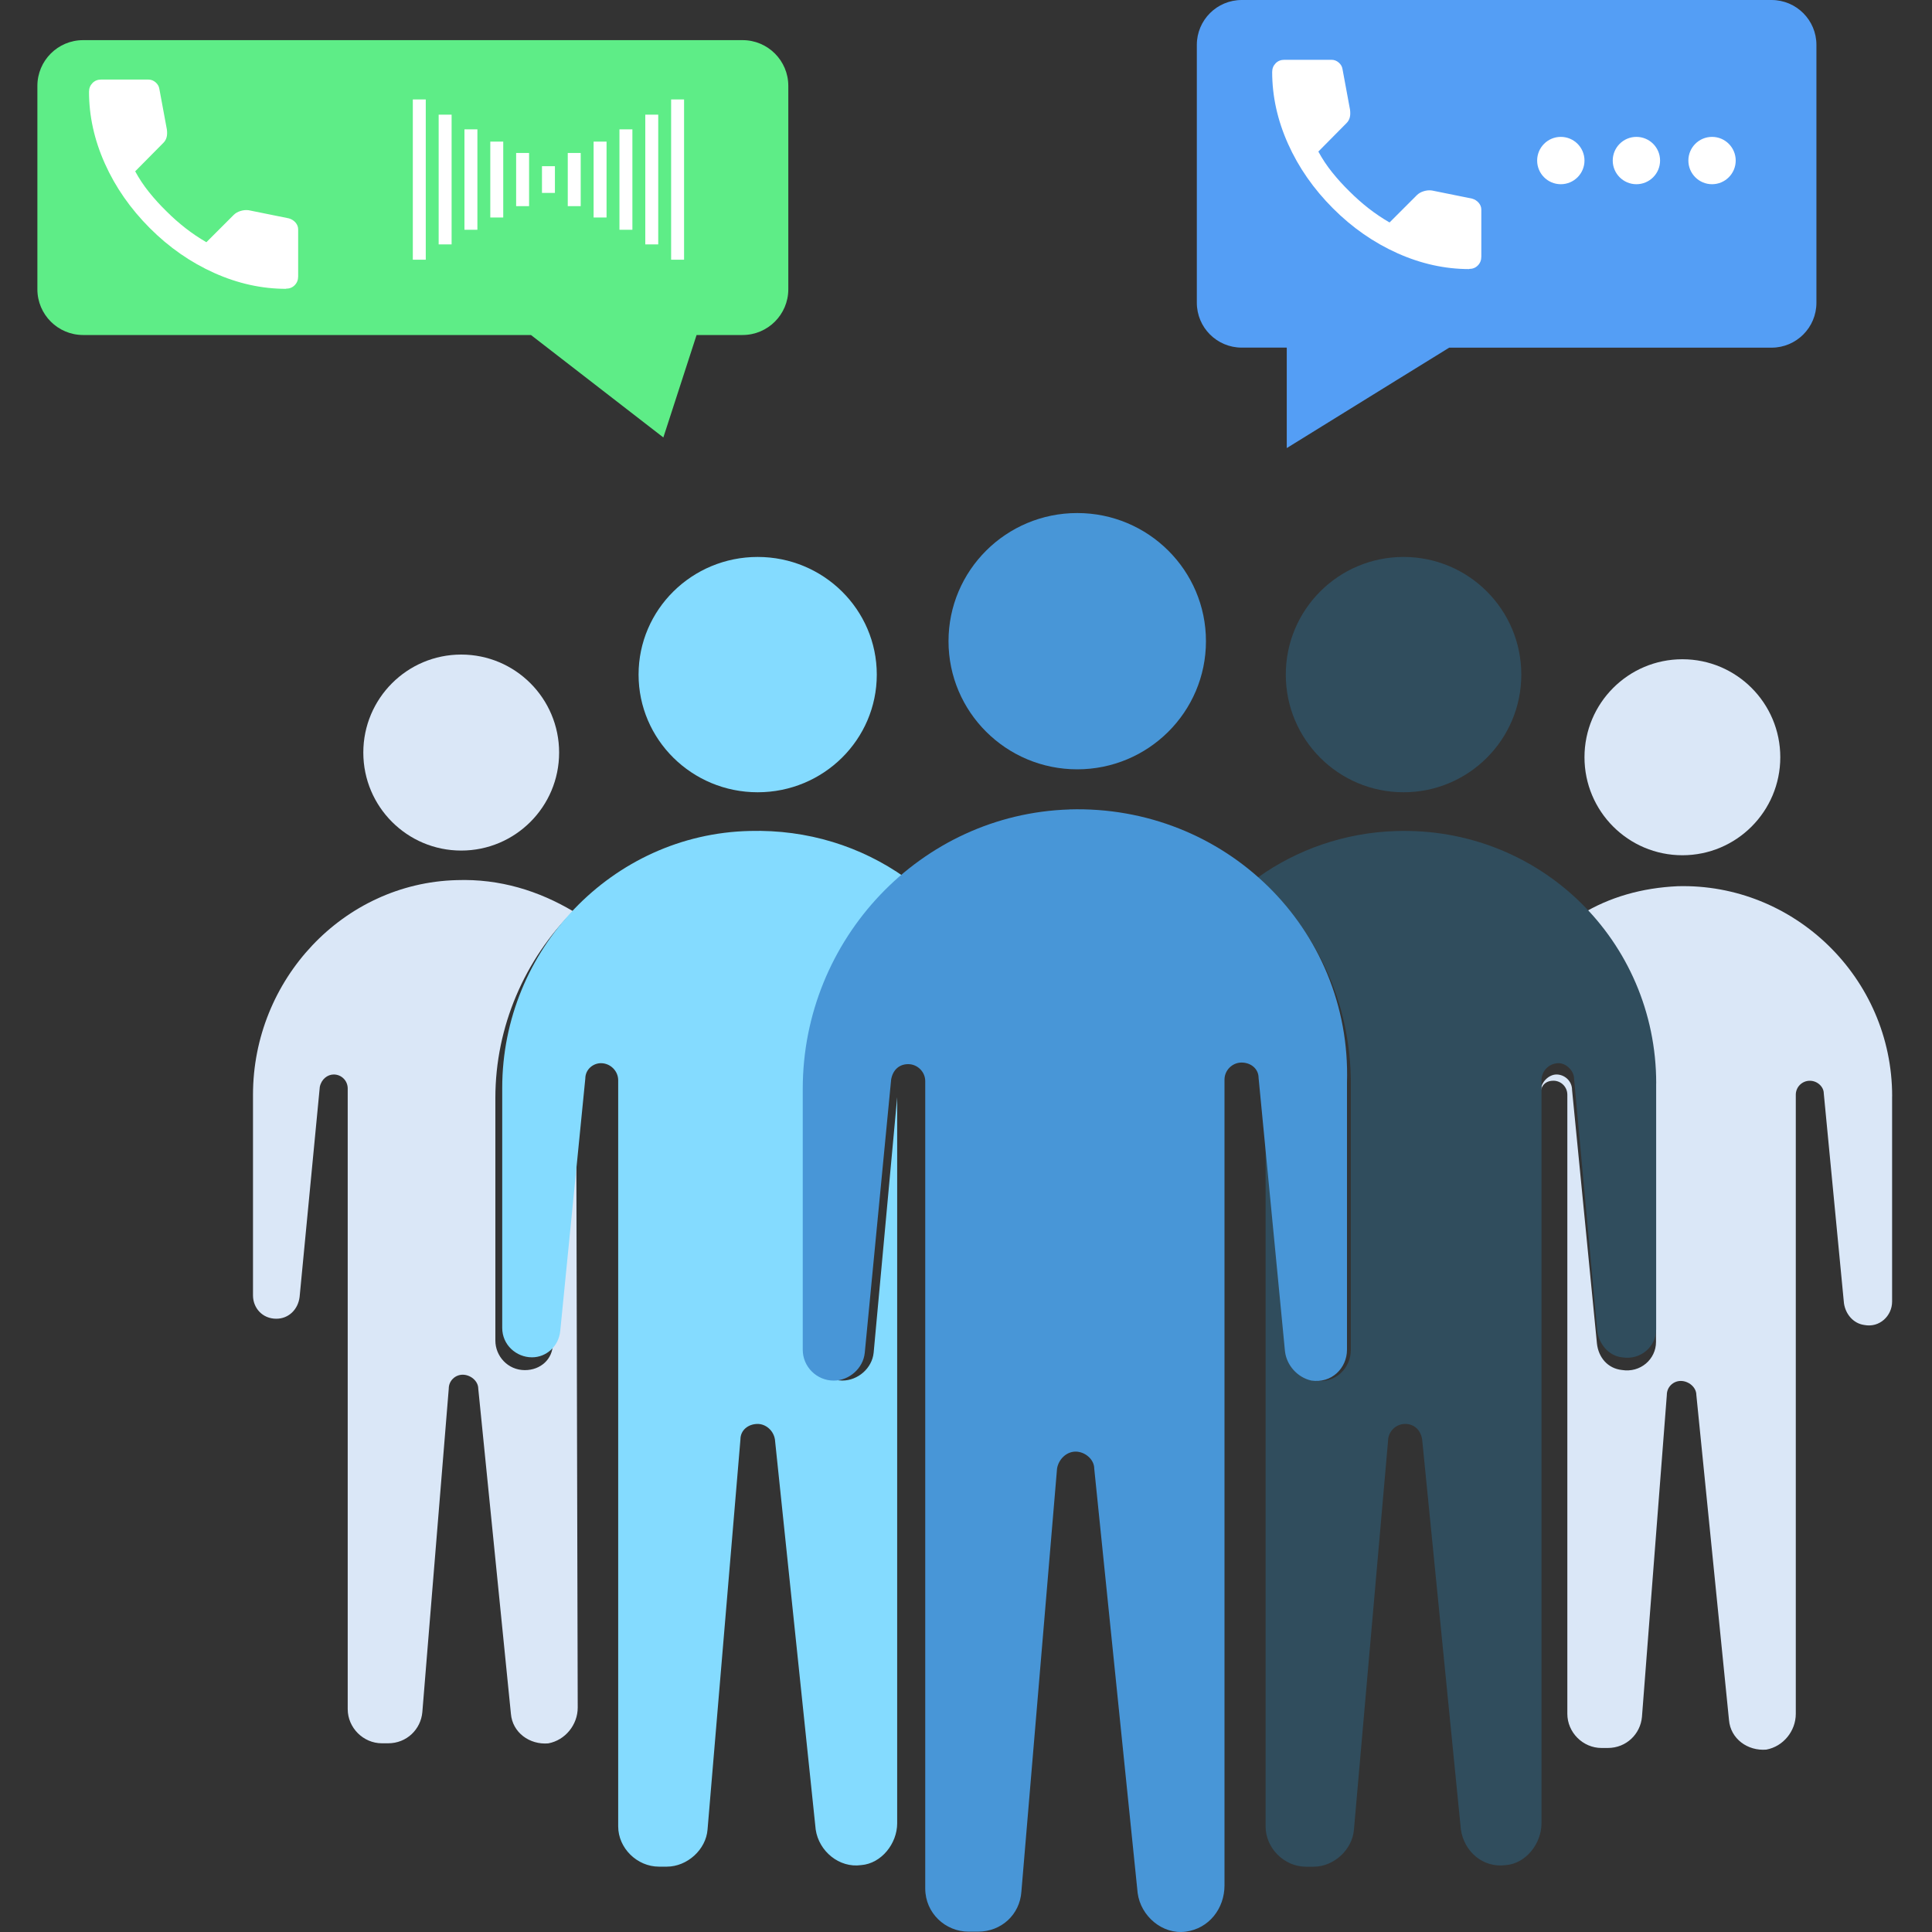 <?xml version="1.0" encoding="UTF-8"?>
<svg id="Layer_1" data-name="Layer 1" xmlns="http://www.w3.org/2000/svg" viewBox="0 0 400 400">
  <rect x="0" y="0" width="400" height="400" fill="#333333" stroke="none"/>
  <defs>
    <style>
      .cls-1 {
        fill: #4896d7;
      }

      .cls-2 {
        fill: #5eed87;
      }

      .cls-3 {
        fill: #549ef5;
      }

      .cls-4 {
        fill: #fff;
      }

      .cls-5 {
        fill: #304d5d;
      }

      .cls-6 {
        fill: #84dbff;
      }

      .cls-7 {
        fill: #dae7f7;
      }
    </style>
  </defs>
  <path class="cls-3" d="M366.77,0h-109.69c-5.13,0-9.29,4.16-9.29,9.29v53.39c0,5.13,4.16,9.29,9.29,9.29h9.33v20.8l22.65-14.01,5.49-3.39,5.49-3.39h66.74c5.13,0,9.29-4.16,9.29-9.29V9.29c0-5.13-4.16-9.29-9.29-9.29Z"/>
  <path class="cls-2" d="M7.74,17.78v42.11c0,5.23,4.24,9.47,9.47,9.47h92.72s27.41,21.21,27.41,21.21l6.88-21.21h9.52c5.23,0,9.47-4.24,9.47-9.47V17.78c0-5.23-4.24-9.47-9.47-9.47H17.21c-5.23,0-9.47,4.24-9.47,9.47Z"/>
  <g>
    <path class="cls-7" d="M391.74,226.98v42.51c0,2.9-2.57,5.47-5.79,4.83-2.25-.32-3.86-2.25-4.18-4.51l-4.18-43.47c0-1.29-1.29-2.58-2.89-2.58-1.59,0-2.89,1.28-2.9,2.87,0,0,0,.02,0,.03v128.17c0,3.54-2.57,6.76-6.11,7.41-3.86.32-7.4-2.25-7.72-6.12l-6.76-67.31c0-1.61-1.61-2.9-3.22-2.9-1.59,0-2.89,1.28-2.89,2.87,0,0,0,.02,0,.02l-5.15,66.66c-.32,3.54-3.22,6.44-7.08,6.44h-1.29c-3.86,0-7.08-3.22-7.08-7.08v-128.17c0-1.61-1.29-2.9-2.89-2.9-1.29,0-2.25.64-2.57,1.93,0-1.61,1.61-3.22,3.22-3.22s3.22,1.29,3.22,3.22l5.15,52.49c.32,2.9,2.25,5.15,5.15,5.47,3.86.64,7.08-2.25,7.08-5.8v-51.2c0-14.49-5.79-27.69-15.44-37.36,5.79-3.54,12.55-5.47,19.94-5.8,24.12-.64,44.39,19,44.39,43.48Z"/>
    <ellipse class="cls-7" cx="348.32" cy="156.78" rx="20.27" ry="20.29"/>
    <path class="cls-7" d="M119.29,225.69c0-.64.32-.97.32-1.29-.32.32-.32.64-.32,1.29l.32,127.85c0,3.54-2.57,6.76-6.11,7.41-3.86.32-7.4-2.25-7.72-6.12l-6.76-67.31c0-1.61-1.61-2.9-3.22-2.9-1.59,0-2.89,1.28-2.89,2.87,0,0,0,.02,0,.02l-5.47,66.98c-.32,3.54-3.22,6.44-7.08,6.44h-1.29c-3.86,0-7.08-3.22-7.08-7.08v-128.49c0-1.61-1.29-2.9-2.89-2.9-1.29,0-2.57.97-2.89,2.58l-4.18,43.48c-.32,2.58-2.25,4.51-4.83,4.51-2.89,0-4.82-2.25-4.82-4.83v-41.54c0-23.83,18.66-43.8,42.14-44.44,9.01-.32,17.05,2.25,24.13,6.44-9.97,9.98-16.09,23.83-16.09,38.65v50.24c0,3.22,2.57,6.12,6.11,6.12,3.22,0,5.79-2.25,5.79-5.47l4.83-52.49Z"/>
    <ellipse class="cls-7" cx="95.49" cy="155.81" rx="20.27" ry="20.29"/>
    <path class="cls-5" d="M342.89,224.29v50.96c0,3.53-3.21,6.41-7.06,5.77-2.89-.32-4.81-2.89-5.13-5.45l-4.81-52.25c0-1.6-1.6-3.2-3.21-3.2-1.93,0-3.53,1.6-3.53,3.53v153.85c0,4.17-3.21,8.33-7.38,8.65-4.81.64-8.66-2.88-9.31-7.37l-8.02-80.77c-.32-1.92-1.6-3.2-3.53-3.2s-3.53,1.6-3.53,3.53l-7.06,80.45c-.32,4.17-4.17,7.69-8.34,7.69h-1.61c-4.49,0-8.34-3.85-8.34-8.33v-150.64l4.81,52.25c.32,2.88,2.57,5.45,5.46,6.09,4.17.64,7.38-2.57,7.38-6.41v-55.13c0-16.99-7.38-32.05-19.25-42.63,8.02-5.77,17.97-9.29,28.56-9.62,29.84-.96,53.91,22.75,53.91,52.24h0Z"/>
    <ellipse class="cls-5" cx="290.59" cy="139.67" rx="24.38" ry="24.36"/>
    <path class="cls-6" d="M167.9,225.25v54.17c0,3.53,2.92,6.41,6.49,6.41,3.25,0,6.17-2.57,6.49-5.77l4.87-52.89v150.33c0,4.17-3.25,8.33-7.46,8.65-4.54.64-8.76-2.88-9.41-7.37l-8.44-80.77c-.32-1.92-1.95-3.2-3.57-3.2-1.95,0-3.57,1.28-3.57,3.2l-6.81,80.77c-.32,4.17-4.22,7.69-8.44,7.69h-1.62c-4.54,0-8.44-3.85-8.44-8.33v-154.49c0-1.92-1.62-3.53-3.57-3.53-1.62,0-3.24,1.28-3.24,3.2l-5.19,52.25c-.32,3.2-2.92,5.45-5.84,5.45-3.25,0-6.17-2.56-6.17-6.09v-49.68c0-28.53,22.71-52.57,51.26-53.21,12-.32,23.04,3.2,32.12,9.62-12,10.58-19.47,26.28-19.47,43.59Z"/>
    <ellipse class="cls-6" cx="156.87" cy="139.67" rx="24.66" ry="24.36"/>
    <path class="cls-1" d="M221.43,167.59c-30.83.96-55.23,26.85-55.23,57.85v54.01c0,3.52,2.89,6.39,6.42,6.39,3.21,0,6.1-2.56,6.42-5.75l5.46-56.57c.32-1.92,1.6-3.2,3.53-3.2s3.53,1.6,3.53,3.51v167.15c0,5.11,4.17,8.95,8.99,8.95h1.93c4.82,0,8.67-3.51,8.99-8.31l7.38-87.57c.32-1.92,1.93-3.51,3.85-3.51s3.85,1.6,3.85,3.51l8.99,87.89c.64,4.79,5.14,8.63,9.95,7.99,4.82-.64,8.03-4.79,8.03-9.59v-166.83c0-1.92,1.61-3.52,3.53-3.52s3.53,1.28,3.53,3.2l5.46,56.57c.32,2.88,2.57,5.43,5.46,6.07,4.17.64,7.38-2.56,7.38-6.39v-55.29c.96-31.96-25.37-57.53-57.48-56.57h0Z"/>
    <ellipse class="cls-1" cx="223.03" cy="132.75" rx="26.65" ry="26.53"/>
  </g>
  <path class="cls-4" d="M304.19,55.71c-5.01,0-9.97-1.09-14.86-3.28-4.89-2.19-9.35-5.28-13.36-9.3s-7.11-8.46-9.3-13.36c-2.19-4.89-3.28-9.85-3.28-14.86,0-.72.24-1.32.72-1.81s1.08-.72,1.81-.72h9.75c.56,0,1.06.19,1.5.57s.7.83.78,1.35l1.56,8.42c.08.64.06,1.18-.06,1.62s-.34.82-.66,1.14l-5.84,5.9c.8,1.48,1.75,2.92,2.86,4.3s2.32,2.72,3.64,4c1.24,1.24,2.55,2.4,3.91,3.46s2.81,2.04,4.33,2.92l5.66-5.66c.36-.36.83-.63,1.41-.81s1.15-.23,1.71-.15l8.3,1.68c.56.16,1.02.45,1.38.87s.54.89.54,1.41v9.75c0,.72-.24,1.32-.72,1.81s-1.08.72-1.81.72Z"/>
  <path class="cls-4" d="M59.23,59.8c-5.01,0-9.97-1.09-14.86-3.28-4.89-2.19-9.35-5.28-13.36-9.3s-7.11-8.46-9.3-13.36c-2.19-4.89-3.28-9.85-3.28-14.86,0-.72.24-1.32.72-1.81s1.08-.72,1.81-.72h9.75c.56,0,1.06.19,1.5.57s.7.83.78,1.35l1.56,8.42c.08.64.06,1.18-.06,1.62s-.34.82-.66,1.14l-5.84,5.9c.8,1.48,1.75,2.92,2.86,4.3s2.32,2.72,3.64,4c1.24,1.24,2.55,2.4,3.91,3.46s2.81,2.04,4.33,2.92l5.66-5.66c.36-.36.83-.63,1.41-.81s1.15-.23,1.71-.15l8.3,1.68c.56.16,1.02.45,1.38.87s.54.89.54,1.41v9.75c0,.72-.24,1.32-.72,1.81s-1.08.72-1.81.72Z"/>
  <circle class="cls-4" cx="323.15" cy="33.24" r="4.9"/>
  <circle class="cls-4" cx="338.8" cy="33.24" r="4.9"/>
  <circle class="cls-4" cx="354.46" cy="33.24" r="4.9"/>
  <rect class="cls-4" x="85.47" y="20.59" width="2.68" height="33.18" transform="translate(173.62 74.36) rotate(180)"/>
  <rect class="cls-4" x="90.82" y="23.75" width="2.68" height="26.86" transform="translate(184.32 74.35) rotate(180)"/>
  <rect class="cls-4" x="96.17" y="26.78" width="2.68" height="20.79" transform="translate(195.01 74.35) rotate(180)"/>
  <rect class="cls-4" x="101.52" y="29.32" width="2.68" height="15.71" transform="translate(205.71 74.35) rotate(180)"/>
  <rect class="cls-4" x="106.86" y="31.67" width="2.68" height="11.01" transform="translate(216.4 74.35) rotate(180)"/>
  <rect class="cls-4" x="112.21" y="34.41" width="2.68" height="5.53" transform="translate(227.1 74.35) rotate(180)"/>
  <rect class="cls-4" x="117.56" y="31.67" width="2.68" height="11.01" transform="translate(237.79 74.35) rotate(180)"/>
  <rect class="cls-4" x="122.91" y="29.32" width="2.68" height="15.71" transform="translate(248.49 74.35) rotate(180)"/>
  <rect class="cls-4" x="128.26" y="26.78" width="2.68" height="20.79" transform="translate(259.19 74.35) rotate(180)"/>
  <rect class="cls-4" x="133.6" y="23.75" width="2.68" height="26.86" transform="translate(269.88 74.35) rotate(180)"/>
  <rect class="cls-4" x="138.95" y="20.59" width="2.68" height="33.18" transform="translate(280.58 74.36) rotate(180)"/>
</svg>